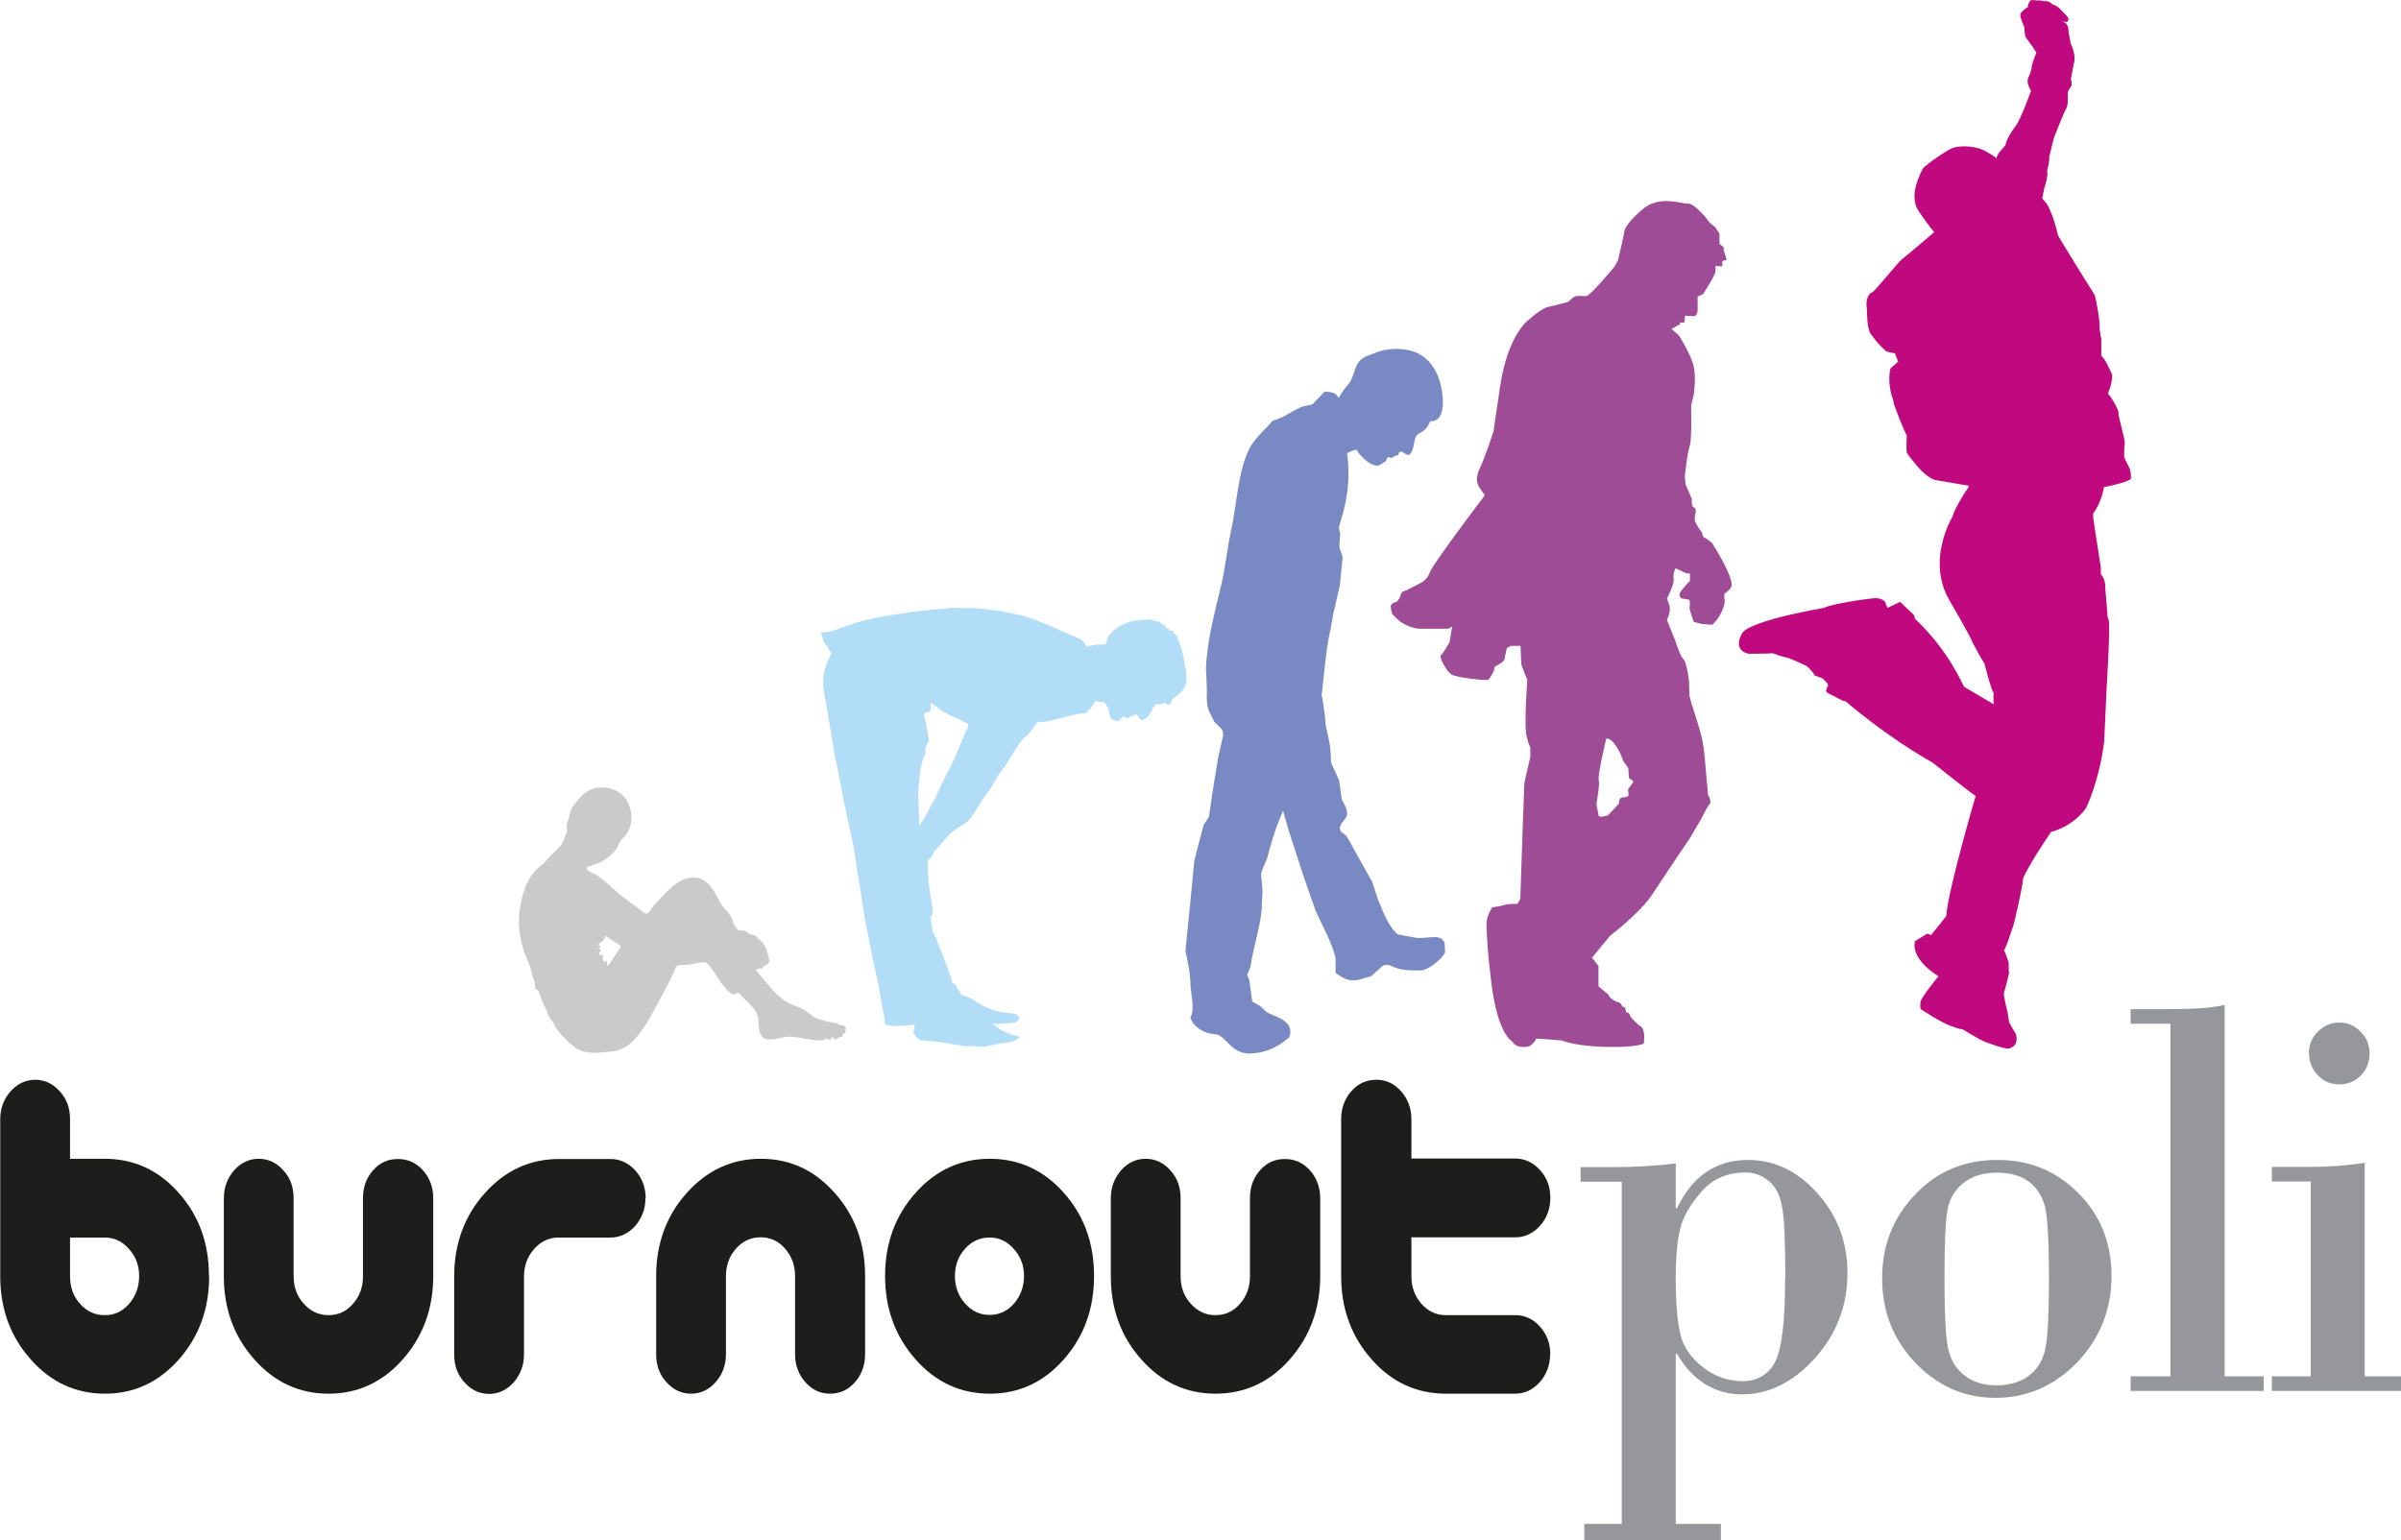 <svg width="293" height="188" viewBox="0 0 293 188" fill="none" xmlns="http://www.w3.org/2000/svg">
<g clip-path="url(#clip0_4019_35755)">
<path d="M204.495 165.235V186.02H210.004V188H193.336V186.02H197.908V144.252H192.882V142.471H196.715C199.526 142.471 202.11 142.329 204.495 142.018V147.504H204.637C206.511 143.573 209.407 141.594 213.326 141.594C216.534 141.594 219.374 142.951 221.787 145.666C224.229 148.381 225.45 151.633 225.45 155.394C225.45 159.41 224.115 162.86 221.475 165.801C218.806 168.742 215.853 170.212 212.587 170.212C209.322 170.212 206.511 168.544 204.637 165.235H204.495ZM217.869 156.186C217.869 151.859 217.755 148.946 217.5 147.476C217.272 146.005 216.733 144.903 215.881 144.196C215.029 143.489 214.092 143.121 213.042 143.121C210.827 143.121 209.038 143.884 207.704 145.383C206.369 146.882 205.489 148.353 205.091 149.795C204.694 151.237 204.495 153.358 204.495 156.158C204.495 159.099 204.694 161.361 205.063 162.888C205.432 164.443 206.369 165.773 207.817 166.904C209.265 168.035 210.912 168.6 212.673 168.6C214.433 168.6 215.853 167.78 216.648 166.197C217.443 164.613 217.84 161.248 217.84 156.158" fill="#96979A"/>
<path d="M229.681 156.045C229.681 152.029 231.015 148.635 233.713 145.807C236.41 142.98 239.732 141.594 243.736 141.594C247.739 141.594 250.92 142.951 253.617 145.638C256.314 148.324 257.677 151.718 257.677 155.762C257.677 159.806 256.258 163.425 253.475 166.31C250.664 169.194 247.342 170.637 243.537 170.637C239.732 170.637 236.524 169.223 233.798 166.423C231.072 163.595 229.681 160.145 229.681 156.045ZM250.039 156.045C250.039 151.774 249.897 148.975 249.613 147.589C249.329 146.232 248.705 145.129 247.711 144.337C246.717 143.545 245.383 143.149 243.651 143.149C242.032 143.149 240.669 143.573 239.619 144.394C238.568 145.214 237.915 146.316 237.659 147.674C237.404 149.031 237.29 151.859 237.29 156.129C237.29 160.4 237.432 163.256 237.745 164.641C238.057 166.027 238.71 167.13 239.761 167.922C240.783 168.714 242.089 169.11 243.651 169.11C245.212 169.11 246.547 168.714 247.597 167.922C248.648 167.13 249.329 165.999 249.613 164.585C249.897 163.171 250.039 160.343 250.039 156.101" fill="#96979A"/>
<path d="M264.861 168.007V124.966H260.006V123.184H264.663C267.786 123.184 270.057 123.014 271.477 122.675V168.007H276.247V169.788H260.006V168.007H264.861Z" fill="#96979A"/>
<path d="M288.57 141.933V168.007H293.028V169.788H277.241V168.007H281.983V144.224H277.241V142.442H282.068C284.368 142.442 286.554 142.273 288.57 141.933ZM281.756 128.557C281.756 127.539 282.125 126.662 282.863 125.927C283.601 125.192 284.453 124.824 285.475 124.824C286.497 124.824 287.349 125.192 288.059 125.927C288.797 126.662 289.167 127.539 289.167 128.585C289.167 129.632 288.797 130.593 288.088 131.3C287.378 132.007 286.497 132.375 285.475 132.375C284.453 132.375 283.573 132.007 282.863 131.272C282.153 130.537 281.784 129.632 281.784 128.585" fill="#96979A"/>
<path d="M25.526 155.762C25.526 159.749 24.305 163.143 21.835 165.942C19.365 168.742 16.355 170.128 12.806 170.128C9.256 170.128 6.218 168.742 3.748 165.942C1.278 163.171 0.028 159.777 0.028 155.79V136.617C0.028 135.288 0.454 134.185 1.278 133.223C2.129 132.29 3.123 131.809 4.287 131.809C5.452 131.809 6.474 132.29 7.297 133.223C8.149 134.156 8.547 135.288 8.547 136.588V141.452H12.777C16.327 141.452 19.365 142.838 21.807 145.61C24.277 148.381 25.498 151.746 25.498 155.762M16.98 155.762C16.98 154.461 16.554 153.358 15.73 152.453C14.907 151.52 13.941 151.067 12.777 151.067H8.547V155.79C8.547 157.119 8.944 158.25 9.768 159.155C10.591 160.088 11.585 160.541 12.777 160.541C13.97 160.541 14.935 160.088 15.759 159.155C16.554 158.222 16.98 157.091 16.98 155.79" fill="#1D1D1B"/>
<path d="M52.87 155.762C52.87 159.749 51.621 163.143 49.15 165.942C46.68 168.742 43.642 170.128 40.093 170.128C36.543 170.128 33.505 168.742 31.035 165.942C28.564 163.171 27.315 159.777 27.315 155.79V146.26C27.315 144.959 27.741 143.828 28.564 142.866C29.388 141.933 30.41 141.452 31.574 141.452C32.739 141.452 33.761 141.933 34.584 142.866C35.436 143.8 35.834 144.931 35.834 146.26V155.79C35.834 157.119 36.231 158.222 37.083 159.155C37.906 160.088 38.928 160.541 40.093 160.541C41.257 160.541 42.279 160.088 43.074 159.155C43.897 158.222 44.295 157.119 44.295 155.79V146.288C44.295 144.931 44.693 143.8 45.516 142.866C46.339 141.933 47.333 141.481 48.554 141.481C49.775 141.481 50.769 141.933 51.621 142.866C52.444 143.8 52.87 144.931 52.87 146.288V155.79V155.762Z" fill="#1D1D1B"/>
<path d="M78.766 146.26C78.766 147.561 78.34 148.692 77.516 149.653C76.664 150.587 75.671 151.067 74.478 151.067H68.174C67.01 151.067 66.017 151.52 65.193 152.453C64.37 153.386 63.944 154.489 63.944 155.818V165.348C63.944 166.649 63.518 167.78 62.694 168.742C61.843 169.675 60.849 170.156 59.685 170.156C58.52 170.156 57.498 169.675 56.675 168.742C55.823 167.809 55.425 166.677 55.425 165.348V155.818C55.425 151.831 56.675 148.437 59.145 145.666C61.615 142.895 64.654 141.481 68.203 141.481H74.507C75.671 141.481 76.693 141.961 77.545 142.895C78.368 143.828 78.794 144.959 78.794 146.288" fill="#1D1D1B"/>
<path d="M105.57 165.32C105.57 166.677 105.144 167.809 104.32 168.742C103.497 169.675 102.475 170.128 101.282 170.128C100.089 170.128 99.096 169.647 98.272 168.714C97.449 167.78 97.023 166.649 97.023 165.32V155.79C97.023 154.461 96.625 153.358 95.802 152.425C95.007 151.492 94.013 151.039 92.82 151.039C91.628 151.039 90.634 151.492 89.811 152.425C88.987 153.358 88.59 154.461 88.59 155.79V165.32C88.59 166.649 88.164 167.752 87.341 168.714C86.517 169.647 85.495 170.128 84.331 170.128C83.166 170.128 82.144 169.647 81.321 168.714C80.469 167.78 80.072 166.649 80.072 165.32V155.79C80.072 151.803 81.321 148.409 83.791 145.638C86.261 142.866 89.3 141.452 92.849 141.452C96.398 141.452 99.408 142.838 101.878 145.638C104.349 148.409 105.57 151.803 105.57 155.79V165.32Z" fill="#1D1D1B"/>
<path d="M133.509 155.762C133.509 159.749 132.289 163.143 129.818 165.942C127.348 168.742 124.338 170.128 120.789 170.128C117.24 170.128 114.201 168.742 111.731 165.942C109.261 163.143 108.011 159.777 108.011 155.762C108.011 151.746 109.261 148.381 111.731 145.609C114.201 142.838 117.24 141.452 120.789 141.452C124.338 141.452 127.376 142.838 129.818 145.609C132.289 148.381 133.509 151.746 133.509 155.762ZM124.963 155.762C124.963 154.461 124.537 153.358 123.713 152.453C122.89 151.52 121.925 151.067 120.76 151.067C119.596 151.067 118.574 151.52 117.779 152.425C116.956 153.33 116.53 154.461 116.53 155.762C116.53 157.063 116.956 158.222 117.779 159.127C118.603 160.06 119.596 160.513 120.76 160.513C121.925 160.513 122.918 160.06 123.742 159.127C124.537 158.194 124.963 157.063 124.963 155.762Z" fill="#1D1D1B"/>
<path d="M161.109 155.762C161.109 159.749 159.859 163.143 157.389 165.942C154.919 168.742 151.881 170.128 148.331 170.128C144.782 170.128 141.744 168.742 139.274 165.942C136.803 163.171 135.554 159.777 135.554 155.79V146.26C135.554 144.959 135.98 143.828 136.803 142.866C137.627 141.933 138.649 141.452 139.813 141.452C140.977 141.452 141.999 141.933 142.823 142.866C143.675 143.8 144.072 144.931 144.072 146.26V155.79C144.072 157.119 144.47 158.222 145.322 159.155C146.145 160.088 147.167 160.541 148.331 160.541C149.496 160.541 150.518 160.088 151.313 159.155C152.136 158.222 152.534 157.119 152.534 155.79V146.288C152.534 144.931 152.931 143.8 153.755 142.866C154.578 141.933 155.572 141.481 156.793 141.481C158.014 141.481 159.008 141.933 159.859 142.866C160.683 143.8 161.109 144.931 161.109 146.288V155.79V155.762Z" fill="#1D1D1B"/>
<path d="M189.162 165.32C189.162 166.649 188.736 167.752 187.913 168.714C187.061 169.647 186.067 170.128 184.903 170.128H176.442C172.892 170.128 169.854 168.742 167.384 165.942C164.914 163.143 163.664 159.777 163.664 155.762V136.617C163.664 135.259 164.09 134.128 164.914 133.195C165.737 132.262 166.759 131.809 167.98 131.809C169.201 131.809 170.138 132.29 170.99 133.223C171.813 134.156 172.239 135.316 172.239 136.617V141.424H184.903C186.096 141.424 187.09 141.905 187.941 142.838C188.793 143.771 189.191 144.903 189.191 146.232C189.191 147.561 188.765 148.692 187.941 149.625C187.09 150.558 186.096 151.039 184.932 151.039H172.239V155.79C172.239 157.091 172.637 158.222 173.46 159.155C174.284 160.088 175.278 160.541 176.47 160.541H184.932C186.096 160.541 187.118 161.022 187.941 161.955C188.765 162.888 189.191 164.019 189.191 165.348" fill="#1D1D1B"/>
<path d="M208.925 66.286C208.925 66.286 208.158 65.636 207.988 65.636C207.846 65.636 207.675 64.986 207.675 64.986L207.193 64.307L206.823 63.572V62.978C206.823 62.978 207.136 62.129 206.738 61.96C206.341 61.818 206.454 60.885 206.454 60.885L206 59.839L205.688 59.103L205.602 58.142C205.602 58.142 205.915 55.173 206.199 54.438C206.483 53.702 206.369 49.489 206.369 49.489L206.681 48.244C206.681 48.244 207.079 45.784 206.568 44.285C206.057 42.786 204.864 40.92 204.864 40.92L203.984 40.157L204.665 39.761L205.006 39.591V39.365L205.546 39.393L205.631 38.545L206.852 38.601C206.852 38.601 207.164 38.318 207.164 37.866V36.197L207.817 35.915C207.817 35.915 209.351 33.567 209.351 33.115V32.465L210.174 32.521V31.871L210.713 31.701L210.344 30.57V30.174L209.833 29.778V28.534L209.351 27.77L208.669 27.205C208.669 27.205 206.937 24.829 206 24.857C205.063 24.886 202.479 23.755 200.35 25.621C198.22 27.487 198.22 28.166 198.192 28.449C198.163 28.732 197.453 31.758 197.453 31.758L196.999 32.578C196.999 32.578 194.046 36.141 193.563 36.141C193.081 36.141 192.342 36.056 192.058 36.254C191.774 36.452 191.377 36.848 191.377 36.848C191.377 36.848 189.304 37.413 188.878 37.47C188.424 37.526 187.004 38.601 186.862 38.771C186.692 38.941 184.051 40.496 183.057 47.226C182.433 51.327 182.291 52.401 182.262 52.628C182.12 53.08 181.183 55.936 180.616 57.096C179.991 58.34 180.303 59.075 180.417 59.301C180.53 59.556 181.183 60.433 181.183 60.433L180.985 60.744C180.985 60.744 174.937 68.718 174.539 69.765C174.142 70.811 173.489 71.094 173.489 71.094C173.489 71.094 171.387 72.225 171.189 72.225C170.99 72.225 170.82 72.989 170.82 72.989L170.479 73.441C170.479 73.441 169.712 73.639 169.712 73.978C169.712 74.318 169.883 74.94 169.883 74.94C169.883 74.94 170.536 75.619 170.905 75.901C171.274 76.184 172.41 76.75 173.261 76.75H176.754L177.208 76.495L176.896 78.39C176.896 78.39 176.129 79.747 175.845 79.974C175.561 80.171 176.498 81.925 177.095 82.321C177.691 82.717 181.269 83.084 181.553 82.999C181.836 82.915 182.319 81.84 182.319 81.84L182.404 81.388C182.404 81.388 183.483 80.85 183.569 80.539C183.654 80.2 183.881 79.125 183.881 79.125L184.335 78.842H185.556C185.556 78.842 185.641 80.794 185.641 81.02C185.641 81.246 186.38 82.999 186.38 82.999C186.38 82.999 185.982 88.259 186.266 89.702C186.55 91.144 186.749 91.087 186.749 91.2V92.388C186.749 92.388 186.039 95.414 186.01 95.697C185.982 95.98 185.528 109.723 185.528 109.723L185.187 110.345C185.187 110.345 183.796 110.289 183.483 110.515L182.092 110.77C182.092 110.77 181.467 111.731 181.411 112.579C181.354 113.428 181.666 117.5 181.78 118.094C181.893 118.716 182.262 125.503 184.591 127.2C184.591 127.2 184.96 128.048 186.607 127.737C186.607 127.737 187.402 127.2 187.459 126.776L189.049 126.889L190.582 127.002C190.582 127.002 192.456 127.907 197.766 127.794C197.766 127.794 200.009 127.737 200.605 127.369L200.662 126.521C200.662 126.521 200.605 125.475 200.236 125.305C199.867 125.135 198.958 124.089 198.958 124.089C198.958 124.089 198.901 123.608 198.589 123.608C198.277 123.608 198.476 122.93 198.163 122.93C197.851 122.93 197.851 122.336 197.482 122.336C197.113 122.336 196.431 121.714 196.431 121.714L196.232 121.374L195.068 120.413V117.924L194.273 116.906L196.516 114.191C196.516 114.191 200.179 111.448 201.684 109.101C203.217 106.754 206.256 102.258 206.256 102.258L207.647 99.882C207.647 99.882 208.385 98.355 208.612 98.185C208.868 98.016 208.612 97.167 208.442 97.111L208.13 93.604C208.13 93.604 208.016 91.653 207.704 90.211C207.391 88.768 206.426 85.912 206.426 85.912L206.17 84.951L206.114 83.141C206.114 83.141 205.858 80.85 205.432 80.454C205.006 80.087 204.467 78.277 204.467 78.277L203.416 75.675C203.416 75.675 203.984 74.6 203.7 73.837L203.416 73.073C203.416 73.073 204.353 71.292 204.24 70.641C204.126 69.991 204.467 69.369 204.467 69.369L205.744 69.963L206.227 70.019V70.896C206.227 70.896 205.091 72.112 205.006 72.367C204.921 72.593 205.006 73.017 205.205 73.045C205.404 73.102 206.17 73.215 206.17 73.215L206.227 73.724L206.17 74.289L206.284 74.685L206.681 75.901L207.704 76.184H207.931L208.953 76.269C208.953 76.269 209.663 75.675 210.146 74.572C210.628 73.469 210.429 73.158 210.429 73.158V72.48C210.429 72.48 211.225 71.971 211.31 71.518C211.48 70.246 209.01 66.428 209.01 66.428M199.157 95.668L198.674 96.347L198.731 97.111C198.731 97.111 198.646 97.309 198.05 97.337C197.453 97.365 197.595 98.072 197.595 98.072L196.204 99.543L195.437 99.712L195.097 99.628L195.011 99.203L194.813 98.157C194.813 98.157 195.267 95.697 195.097 95.216C194.926 94.735 196.005 90.182 196.005 90.182C196.772 89.956 197.68 91.879 197.68 91.879L198.135 92.954L198.703 93.774L198.788 94.99L199.327 95.357L199.214 95.64L199.157 95.668Z" fill="#9F4C97"/>
<path d="M73.967 117.274C73.967 117.274 74.024 117.274 74.024 117.33C74.109 117.557 73.939 117.698 74.222 117.868C74.705 117.189 75.131 116.539 75.585 115.86C75.898 115.407 75.529 115.323 75.103 115.04C74.677 114.757 74.279 114.474 73.882 114.22C73.882 114.474 73.598 114.842 73.399 114.983C73.257 115.068 73.172 115.096 73.087 115.238C72.916 115.52 73.342 115.407 73.314 115.577C73.314 115.634 72.916 115.832 73.172 115.888C73.172 115.888 73.371 115.945 73.342 116.001C73.342 116.143 73.001 116.341 73.172 116.567C73.172 116.567 73.172 116.567 73.2 116.567C73.229 116.567 73.285 116.567 73.342 116.567C73.399 116.567 73.456 116.567 73.484 116.567C73.569 116.567 73.598 116.567 73.598 116.623C73.541 116.708 73.541 117.217 73.598 117.33C73.598 117.387 73.655 117.415 73.683 117.415C73.74 117.415 73.797 117.387 73.825 117.359C73.882 117.33 73.939 117.274 73.967 117.274ZM72.746 128.529C71.752 128.529 70.758 128.359 70.049 127.794C69.395 127.256 68.742 126.606 68.203 125.956C67.976 125.673 67.72 125.277 67.578 124.966C67.379 124.542 66.982 124.202 66.84 123.75C66.698 123.326 66.471 122.873 66.272 122.477C66.102 122.081 65.96 121.714 65.846 121.289C65.733 120.894 65.676 120.922 65.364 120.724C65.307 120.696 65.278 119.989 65.222 119.819C65.051 119.338 64.909 118.886 64.796 118.405C64.625 117.67 64.228 116.934 63.972 116.227C63.575 115.068 63.291 113.598 63.319 112.41C63.347 110.996 63.66 109.271 64.256 107.942C64.654 107.093 65.136 106.386 65.875 105.764C66.13 105.566 66.584 105.255 66.726 104.944C66.812 104.803 67.096 104.605 67.181 104.463C67.266 104.322 67.834 103.841 67.947 103.728C68.231 103.445 68.203 103.417 68.43 103.191C68.771 102.823 68.913 102.088 69.14 101.664C69.282 101.409 69.14 101.126 69.14 100.844C69.14 100.476 69.339 100.165 69.424 99.797C69.566 99.232 69.623 98.808 69.992 98.327C70.588 97.535 71.326 96.63 72.32 96.291C72.661 96.177 73.03 96.121 73.427 96.121C74.308 96.121 75.245 96.432 75.869 96.969C77.374 98.299 77.488 101.042 75.983 102.342C75.5 102.767 75.443 103.502 74.989 103.926C74.705 104.237 74.393 104.52 74.052 104.774C73.711 105.085 73.285 105.255 72.86 105.425C72.632 105.51 72.576 105.538 72.519 105.538H72.49C72.49 105.538 72.434 105.538 72.263 105.651C72.15 105.708 72.064 105.736 71.979 105.736C71.951 105.736 71.922 105.736 71.894 105.736C71.894 105.736 71.837 105.736 71.809 105.736C71.724 105.736 71.667 105.764 71.61 105.934C71.411 106.301 72.547 106.641 72.86 106.839C73.598 107.348 74.251 107.97 74.904 108.564C76.125 109.638 77.403 110.487 78.709 111.477C78.766 111.505 78.822 111.533 78.879 111.533C79.192 111.533 79.447 110.939 79.646 110.713C80.015 110.261 80.441 109.836 80.838 109.412C81.946 108.253 83.025 107.122 84.643 107.122C84.7 107.122 84.757 107.122 84.814 107.122C86.375 107.178 87.227 108.903 87.909 110.204C88.334 110.996 89.328 111.646 89.442 112.523C89.499 113.032 89.811 113.088 90.01 113.484C90.067 113.598 90.918 113.569 91.089 113.711C91.344 113.937 91.458 114.078 91.827 114.107C92.281 114.107 92.31 114.418 92.65 114.672C93.133 115.04 93.531 115.69 93.644 116.284C93.758 116.765 94.155 117.641 93.474 117.783C93.161 117.839 93.133 118.235 92.877 118.235C92.821 118.235 92.764 118.235 92.707 118.207C92.565 118.264 92.423 118.32 92.224 118.377C92.877 119.197 93.531 119.989 94.212 120.752C94.695 121.346 95.319 121.855 95.944 122.279C96.597 122.703 97.364 122.845 98.045 123.212C98.641 123.552 99.096 124.117 99.777 124.344C100.402 124.542 101.027 124.768 101.68 124.824C102.02 124.853 102.077 124.966 102.361 125.079C102.532 125.164 102.986 125.164 103.099 125.249C103.327 125.446 103.185 125.531 103.156 125.729C103.156 125.842 103.27 125.927 103.156 126.04C103.156 126.097 102.872 126.153 102.872 126.153C102.872 126.323 102.901 126.578 102.645 126.578C102.645 126.578 102.617 126.578 102.588 126.578C102.56 126.578 102.56 126.578 102.532 126.578C102.39 126.578 102.333 126.634 102.276 126.719C102.219 126.776 102.162 126.86 101.992 126.86C101.992 126.86 101.935 126.86 101.907 126.86C101.708 126.86 101.623 126.578 101.566 126.578C101.538 126.578 101.509 126.606 101.453 126.747C101.396 126.889 101.339 126.917 101.225 126.917C101.027 126.917 100.799 126.719 100.799 126.719C100.799 126.719 100.601 126.917 100.544 126.945C100.43 126.974 100.203 127.002 100.033 127.002C99.948 127.002 99.862 127.002 99.806 127.002C99.55 127.002 99.295 126.945 99.011 126.917C98.159 126.804 97.25 126.549 96.37 126.549C96.143 126.549 95.916 126.549 95.717 126.606C95.177 126.691 94.609 126.889 94.042 126.889C93.814 126.889 93.559 126.86 93.332 126.776C92.679 126.521 92.565 125.418 92.565 124.824C92.622 123.495 91.685 122.788 90.805 121.883C90.521 121.601 90.294 121.205 89.981 121.205C89.896 121.205 89.811 121.205 89.697 121.318C89.641 121.346 89.584 121.374 89.527 121.374C89.073 121.374 88.391 120.469 88.164 120.187C87.852 119.791 87.596 119.282 87.255 118.857C87 118.49 86.546 117.726 86.148 117.528C86.063 117.472 85.921 117.472 85.779 117.472C85.211 117.472 84.359 117.726 83.933 117.783C83.848 117.783 83.763 117.783 83.678 117.783H83.507C83.507 117.783 83.394 117.783 83.337 117.783C83.138 117.783 82.939 117.783 82.797 117.839C82.428 117.981 82.457 118.15 82.286 118.546C81.775 119.762 81.151 120.865 80.526 121.996C79.844 123.241 79.22 124.542 78.396 125.673C77.488 126.945 76.466 128.133 74.79 128.331C74.166 128.416 73.371 128.501 72.604 128.501" fill="#CACACA"/>
<path d="M113.548 85.714C113.634 86.167 113.662 86.563 113.407 86.902C113.236 86.902 113.066 86.959 112.924 86.987C112.867 87.128 112.81 87.27 112.753 87.383C112.81 87.609 112.895 87.835 112.952 88.033C113.037 88.599 113.151 89.136 113.236 89.702C113.265 89.9 113.321 90.126 113.35 90.324C113.293 90.663 113.009 91.031 112.924 91.314V92.02C112.81 92.275 112.725 92.501 112.611 92.756C112.498 93.18 112.413 93.604 112.299 94.028C112.271 94.453 112.214 94.848 112.186 95.273C111.902 97.026 112.186 98.949 112.186 100.815C112.413 100.448 112.64 100.08 112.867 99.741C113.236 99.09 113.548 98.412 113.918 97.789C114.315 97.111 114.599 96.376 114.94 95.64C115.621 94.311 116.303 93.038 116.899 91.596C117.211 90.833 117.524 90.069 117.836 89.306C117.95 89.051 118.205 88.655 118.205 88.401C117.808 88.203 117.41 88.005 117.013 87.807C116.445 87.552 115.877 87.27 115.281 86.987C114.684 86.563 114.088 86.138 113.492 85.714M120.022 127.765C119.54 127.765 119.085 127.737 118.631 127.709C118.347 127.709 118.035 127.709 117.751 127.709C116.785 127.539 115.82 127.398 114.855 127.228C114.202 127.087 113.35 127.143 112.668 127.002C112.498 127.002 112.356 126.974 112.186 126.945C112.044 126.804 111.93 126.662 111.788 126.521C111.703 126.408 111.504 126.21 111.476 126.04C111.532 125.729 111.589 125.39 111.646 125.079C111.078 125.135 110.17 125.249 109.375 125.249C108.807 125.249 108.296 125.192 107.983 124.994C107.983 124.287 107.813 123.608 107.671 122.986C107.444 121.798 107.302 120.582 107.046 119.48C106.535 117.472 106.223 115.407 105.768 113.343C105.286 111.137 105.087 108.762 104.633 106.471C104.519 105.623 104.377 104.746 104.264 103.898C103.809 101.664 103.327 99.43 102.844 97.167C102.617 95.951 102.39 94.707 102.134 93.463C101.595 91.059 101.311 88.542 100.828 86.025C100.601 84.866 100.288 83.367 100.572 82.094C100.799 81.048 101.112 80.483 101.509 79.691C101.282 79.549 101.197 79.351 101.083 79.125C100.885 78.842 100.686 78.56 100.516 78.277C100.374 77.937 100.317 77.57 100.175 77.202H100.232C101.311 77.202 102.049 76.835 102.872 76.552C104.122 76.099 105.286 75.76 106.705 75.449C108.182 75.109 109.658 74.996 111.192 74.714C111.845 74.629 112.498 74.544 113.151 74.487C113.889 74.346 114.713 74.403 115.508 74.261C115.763 74.233 116.132 74.205 116.473 74.205C116.672 74.205 116.899 74.205 117.069 74.233H118.773C119.767 74.318 120.761 74.403 121.726 74.516C122.691 74.714 123.657 74.912 124.594 75.109C125.9 75.477 127.291 76.014 128.484 76.552C129.676 77.061 130.869 77.598 132.033 78.107C132.232 78.362 132.431 78.616 132.601 78.899C133.141 78.842 133.566 78.673 134.248 78.673C134.361 78.673 134.475 78.673 134.589 78.673C134.787 78.673 134.986 78.673 135.071 78.503C134.986 78.503 134.901 78.503 134.816 78.531V78.475C135.043 78.39 135.156 78.164 135.242 77.994C135.242 77.994 135.128 78.022 135.043 78.051C135.668 76.835 136.889 76.128 138.365 75.76C138.592 75.76 138.791 75.76 139.018 75.732C139.274 75.703 139.728 75.618 140.125 75.618C140.267 75.618 140.409 75.618 140.523 75.647C140.779 75.732 141.034 75.817 141.261 75.901L141.119 75.817C141.659 75.873 141.716 76.156 141.999 76.439C141.999 76.354 141.971 76.269 141.971 76.156C142.255 76.326 142.17 76.552 142.34 76.665C142.454 76.693 142.567 76.75 142.681 76.778C142.624 76.863 142.596 76.863 142.653 76.948C142.965 76.948 143.164 76.976 143.277 77.146C143.22 77.146 143.164 77.146 143.107 77.146C143.306 77.428 143.703 77.541 143.788 77.909C143.788 77.909 143.675 77.853 143.618 77.824C144.271 78.984 144.413 80.143 144.697 81.727C144.754 82.094 144.867 83.112 144.725 83.537C144.583 84.017 144.157 84.47 143.817 84.809C143.618 85.007 143.192 85.234 143.022 85.431C142.965 85.488 142.795 86.025 142.795 86.025C142.766 86.025 142.709 86.025 142.653 86.025C142.454 86.025 142.227 85.827 142.141 85.771C142.028 85.827 141.914 85.912 141.772 85.969C141.744 85.969 141.687 85.969 141.659 85.969C141.574 85.969 141.517 85.969 141.432 85.969C141.346 85.969 141.29 85.969 141.204 85.969C141.119 85.969 141.062 85.969 141.006 86.025C140.949 86.195 140.779 86.251 140.693 86.365C140.665 86.45 140.637 86.563 140.608 86.647C140.381 87.128 139.955 87.863 139.33 87.92C139.217 87.863 139.132 87.779 139.047 87.694C138.905 87.524 138.848 87.354 138.677 87.213H138.479C138.337 87.383 138.251 87.439 138.166 87.439C138.138 87.439 138.109 87.439 138.081 87.439C138.053 87.439 138.024 87.439 137.968 87.439C137.939 87.439 137.911 87.439 137.854 87.439C137.797 87.637 137.712 87.694 137.627 87.694C137.542 87.694 137.456 87.637 137.4 87.581C137.314 87.524 137.229 87.496 137.144 87.496C137.144 87.496 137.087 87.496 137.059 87.496C136.803 87.581 136.718 87.863 136.519 87.977C136.463 88.005 136.406 88.005 136.321 88.005C136.093 88.005 135.81 87.892 135.724 87.807C135.327 87.524 135.44 87.072 135.27 86.563C135.156 86.223 134.986 85.997 134.787 85.743C134.418 85.686 134.021 85.629 133.652 85.601C133.481 85.997 133.282 86.223 133.055 86.534C133.027 86.534 132.999 86.534 132.97 86.534C132.942 86.534 132.913 86.534 132.857 86.563C132.8 86.817 132.658 86.959 132.459 87.1H132.345C131.38 87.1 130.755 87.326 130.017 87.524C129.364 87.694 128.739 87.807 128.143 87.977C127.888 88.033 127.604 88.09 127.348 88.146C127.32 88.146 127.291 88.146 127.263 88.146C127.178 88.146 127.121 88.146 127.064 88.118C127.007 88.118 126.951 88.09 126.894 88.09C126.837 88.09 126.752 88.09 126.638 88.174C126.297 88.401 126.099 88.91 125.815 89.249C125.474 89.673 124.991 90.013 124.651 90.409C124.225 90.974 123.856 91.568 123.486 92.19C123.174 92.671 122.862 93.18 122.549 93.689C122.322 93.944 122.124 94.198 121.925 94.453C121.612 94.99 121.3 95.527 120.988 96.093C120.59 96.658 120.193 97.196 119.795 97.761C119.398 98.412 119 99.062 118.574 99.712C117.864 100.702 116.473 101.098 115.706 102.031C115.139 102.682 114.599 103.304 114.031 103.926C113.662 104.463 113.832 104.633 113.208 105.001C113.208 106.867 113.35 108.422 113.662 110.006C113.747 110.43 113.918 111.561 113.662 111.872H113.52C113.634 112.523 113.747 113.173 113.861 113.824C114.003 114.078 114.116 114.361 114.258 114.616C114.741 115.775 115.139 116.878 115.593 118.066C115.82 118.659 116.076 119.225 116.189 119.96C116.842 120.215 116.587 120.3 116.899 120.809C117.041 121.035 117.183 121.035 117.24 121.403C117.637 121.544 118.006 121.685 118.404 121.827C118.801 122.081 119.199 122.307 119.568 122.562C120.363 123.014 121.187 123.326 122.209 123.552C122.975 123.721 124.253 123.523 124.367 124.315C124.395 124.57 124.111 124.655 123.969 124.768C123.714 124.937 121.641 124.994 121.13 124.994C121.385 125.192 121.669 125.362 121.925 125.56C122.436 125.899 123.6 126.465 124.367 126.465C124.367 126.521 124.367 126.606 124.367 126.691C123.628 127.313 122.748 127.228 121.612 127.454C121.045 127.567 120.448 127.709 119.88 127.822" fill="#B2DDF7"/>
<path d="M152.619 128.614C152.165 128.614 151.71 128.557 151.313 128.388C150.149 127.935 149.609 126.776 148.587 126.295C148.275 126.238 147.934 126.21 147.621 126.153C146.656 125.927 145.577 125.277 145.265 124.202C145.918 122.958 145.236 121.403 145.265 119.649C145.208 119.197 145.151 118.716 145.094 118.235C144.952 117.5 144.81 116.765 144.668 116.03C145.038 112.353 145.407 108.677 145.747 105.029C146.117 103.587 146.514 102.144 146.883 100.674C147.11 100.363 147.338 100.024 147.536 99.684C147.735 98.27 147.934 96.885 148.161 95.499C148.331 94.453 148.502 93.434 148.672 92.388C148.871 91.511 149.07 90.635 149.268 89.758C149.325 88.853 148.473 88.542 148.161 88.061C147.934 87.609 147.735 87.156 147.508 86.732C147.224 86.025 147.252 84.979 147.281 84.385C147.252 83.452 147.224 82.49 147.167 81.557C147.338 77.881 148.303 74.544 149.07 71.235C149.552 69.114 149.751 66.993 150.205 64.901C150.944 61.592 151.057 57.463 152.505 54.692C153.045 53.702 153.897 52.854 154.692 52.034C154.89 51.836 155.089 51.61 155.288 51.383C155.685 51.242 156.055 51.1 156.452 50.931C157.219 50.563 158.014 49.998 158.922 49.63C159.348 49.545 159.746 49.432 160.172 49.347C160.654 48.838 161.166 48.329 161.648 47.792C162.5 47.877 163.011 47.877 163.352 48.584C163.522 48.301 163.693 48.018 163.863 47.735C164.26 47.198 164.743 46.802 164.97 46.18C165.283 45.473 165.425 44.54 165.964 44.002C166.447 43.522 167.242 43.295 167.98 43.013C168.264 42.928 168.576 42.815 168.86 42.73C169.4 42.645 169.911 42.589 170.394 42.589C172.779 42.589 174.397 43.607 175.334 45.586C176.158 47.311 176.726 51.412 174.653 51.412C174.624 51.412 174.568 51.412 174.539 51.412C174.369 51.836 174.056 52.373 173.659 52.628C173.375 52.826 172.977 52.967 172.836 53.221C172.438 53.928 172.608 55.031 171.955 55.54C171.529 55.54 171.359 55.258 171.047 55.116C170.962 55.145 170.848 55.173 170.734 55.201C170.706 55.314 170.649 55.427 170.621 55.569C170.592 55.569 170.564 55.569 170.536 55.569C170.337 55.569 170.223 55.654 170.081 55.738C169.968 55.823 169.854 55.908 169.712 55.908C169.712 55.908 169.655 55.908 169.627 55.908L169.513 55.767C169.144 55.908 169.286 56.106 169.087 56.332C168.832 56.474 168.576 56.615 168.321 56.785C168.236 56.813 168.15 56.841 168.037 56.841C167.1 56.841 165.794 55.456 165.538 54.89C165.027 54.975 164.772 55.145 164.402 55.314C164.743 58.029 164.488 60.235 163.977 62.327C163.778 63.034 163.579 63.685 163.38 64.392C163.437 64.674 163.494 64.929 163.551 65.212C163.551 65.777 163.323 66.513 163.551 67.135C163.636 67.389 163.835 67.785 163.835 68.153C163.721 69.284 163.607 70.415 163.494 71.546C163.323 72.282 163.153 72.989 162.983 73.696C162.954 73.809 162.898 74.403 162.812 74.403C162.67 75.166 162.528 75.93 162.386 76.722C161.79 79.295 161.62 82.179 161.279 84.922C161.279 84.922 161.393 85.205 161.393 85.347C161.506 86.082 161.62 86.817 161.705 87.552C161.705 88.797 162.216 90.126 162.33 91.285C162.386 91.907 162.415 92.529 162.443 93.152C162.727 93.802 163.153 94.566 163.437 95.358C163.522 96.064 163.636 96.771 163.721 97.507C163.92 97.987 164.573 98.892 164.346 99.628C164.232 99.995 163.181 100.787 163.607 101.466C163.835 101.692 164.147 101.862 164.374 102.144C165.396 103.983 166.447 105.849 167.469 107.687C167.696 108.394 167.923 109.101 168.179 109.836C168.775 111.335 169.485 113.173 170.564 114.05C170.848 114.107 171.103 114.163 171.387 114.22C171.899 114.304 172.438 114.418 172.949 114.502C173.034 114.502 173.119 114.502 173.205 114.502C173.517 114.502 173.829 114.474 174.113 114.446C174.426 114.446 174.71 114.389 174.993 114.389C175.59 114.389 176.101 114.531 176.3 115.153C176.3 115.521 176.328 115.888 176.356 116.256C176.129 116.878 174.397 118.462 173.318 118.462C172.239 118.462 171.331 118.462 170.422 118.179C170.11 118.094 169.684 117.783 169.201 117.783C169.031 117.783 168.889 117.811 168.718 117.896C168.264 118.32 167.781 118.744 167.327 119.169C166.986 119.253 166.646 119.366 166.305 119.451C165.851 119.621 165.453 119.678 165.112 119.678C164.26 119.678 163.721 119.253 162.983 118.773V116.934C162.472 114.814 161.279 112.947 160.484 110.996C159.916 109.384 159.348 107.772 158.809 106.16C158.298 104.548 157.758 102.936 157.247 101.324C157.02 100.533 156.793 99.712 156.566 98.921V98.977C156.424 99.345 156.253 99.712 156.111 100.108C155.543 101.466 155.118 102.936 154.72 104.463C154.521 105.227 154.01 105.99 153.897 106.726C153.953 107.376 154.01 108.027 154.067 108.705C154.039 109.554 153.982 110.374 153.953 111.222C153.669 113.569 152.96 115.662 152.59 118.009C152.477 118.348 152.335 118.688 152.193 119.027C152.278 119.225 152.363 119.395 152.448 119.593C152.562 120.469 152.704 121.346 152.818 122.251C153.13 122.421 153.442 122.619 153.755 122.788C154.039 123.043 154.294 123.297 154.578 123.552C155.401 124.004 156.424 124.23 157.077 124.937C157.531 125.418 157.588 126.21 157.247 126.719C157.02 126.889 156.821 127.03 156.622 127.172C155.742 127.879 154.152 128.585 152.704 128.585" fill="#7989C4"/>
<path d="M255.661 64.703L255.434 63.147V62.667C255.434 62.667 256.428 61.479 256.74 59.471C256.74 59.471 259.637 58.906 260.034 58.453C260.034 58.453 260.119 57.633 259.807 57.011C259.466 56.389 259.182 55.767 259.211 55.654C259.211 55.512 259.211 54.522 259.296 54.126C259.353 53.73 258.472 50.761 258.529 50.422C258.586 50.083 257.677 48.471 257.223 48.046C257.223 48.046 257.763 46.915 257.763 45.784C257.763 45.784 257.109 44.172 256.598 43.606L256.428 43.409V41.401C256.428 41.401 256.172 40.241 256.229 39.761C256.258 39.252 255.775 36.197 255.576 35.943C255.576 35.943 251.573 29.552 251.147 28.732C251.147 28.732 250.38 25.31 249.443 24.49L249.216 24.207L249.5 22.85C249.5 22.85 249.983 21.52 249.812 20.842C249.812 20.842 250.153 19.569 250.068 19.173L250.636 16.854C250.636 16.854 251.828 13.772 252.141 13.263C252.453 12.754 252.311 11.453 252.339 11.283C252.339 11.114 252.794 10.463 252.794 10.463C252.794 10.463 252.85 9.869 252.708 9.7L253.077 7.749C253.077 7.749 253.447 6.872 252.68 5.26L252.424 3.846C252.424 3.846 252.481 3.054 251.97 2.743L251.459 2.432C251.459 2.432 252.055 2.8 252.254 2.658C252.453 2.517 252.595 2.262 251.97 1.697C251.374 1.103 251.289 0.82 250.437 0.509C250.437 0.509 250.039 0.057 249.5 0.141C249.5 0.141 248.904 2.17995e-05 248.591 0.057C248.591 0.057 247.739 -0.085 247.711 0.141C247.711 0.141 247.399 0.622 247.484 0.848C247.484 0.848 246.604 1.386 246.547 1.782C246.49 2.149 247.03 3.309 247.03 3.309C247.03 3.309 247.03 4.44 247.313 4.723C247.569 4.977 248.506 6.419 248.506 6.419C248.506 6.419 248.052 7.522 247.967 7.946L247.91 8.371C247.91 8.371 247.853 8.767 247.654 9.162C247.455 9.587 247.2 10.011 247.853 11.085C247.853 11.085 246.632 14.507 246.007 15.327C245.383 16.147 244.872 17.052 244.786 17.533C244.701 18.014 243.736 18.551 243.651 19.315C243.651 19.315 242.6 18.523 241.777 18.212C240.953 17.901 239.108 17.618 237.972 18.212C236.864 18.806 234.706 20.333 234.593 20.672C234.479 21.012 232.832 23.783 234.11 25.734C235.416 27.657 236.041 28.336 236.041 28.336C236.041 28.336 232.321 31.503 232.009 31.729C231.697 31.927 228.744 35.632 228.46 35.688C228.204 35.745 227.551 36.367 227.835 37.781C227.835 37.781 227.778 39.959 228.261 40.722L229.056 41.768C229.056 41.768 230.021 42.815 230.22 42.9C230.419 42.984 231.242 43.126 231.242 43.126L231.64 44.144L230.703 44.964C230.703 44.964 230.22 46.632 231.015 48.782L231.129 49.376C231.129 49.376 232.35 52.684 232.69 53.137C232.69 53.137 232.605 54.862 232.69 55.201C232.776 55.512 233.798 56.7 233.798 56.7C233.798 56.7 234.99 58.255 236.155 58.594L240.272 59.301L240.158 59.584L239.874 59.98C239.874 59.98 238.426 62.242 238.284 63.034C238.284 63.034 235.019 68.351 237.887 73.271C237.887 73.271 240.414 77.57 240.754 78.503C240.754 78.503 241.947 80.765 242.146 80.935L242.231 81.246C242.231 81.246 243.054 84.47 243.281 84.555C243.281 84.555 243.225 85.912 243.338 85.997C243.338 85.997 239.874 83.961 239.704 83.848C239.533 83.735 237.943 79.521 233.684 75.534L233.571 75.081L231.867 73.469L230.334 74.205L229.993 73.385C229.993 73.385 229.595 73.045 228.942 73.017C228.289 73.017 223.462 73.696 222.582 74.205C222.582 74.205 213.837 75.675 212.644 77.231C212.644 77.231 211.281 79.267 213.354 79.804C213.354 79.804 215.654 79.804 216.364 79.747C216.364 79.747 217.471 80.2 218.153 80.285C218.153 80.285 220.396 81.19 220.566 81.388C220.765 81.585 221.219 81.981 221.446 82.462L222.412 82.802L223.008 83.424L223.093 83.706C223.093 83.706 222.838 84.131 222.838 84.357C222.838 84.583 223.86 85.007 223.86 85.007L224.825 85.516L225.251 85.629C225.251 85.629 229.993 89.786 235.842 93.095C235.842 93.095 240.669 96.941 241.095 97.167C241.095 97.167 237.659 108.847 237.517 111.816L235.672 114.135L235.189 113.965L233.713 114.87C233.713 114.87 232.889 116.85 236.552 119.168C236.552 119.168 234.536 121.629 234.394 122.223C234.252 122.817 234.394 123.184 234.394 123.184C234.394 123.184 236.722 124.739 238 125.22C239.278 125.701 239.505 125.644 239.505 125.644C239.505 125.644 241.294 126.776 242.231 127.172C243.168 127.539 244.815 128.105 245.184 127.992C245.553 127.878 246.348 127.567 246.007 126.238L245.184 124.824L244.985 123.523C244.985 123.523 244.417 121.403 244.559 121.12C244.701 120.837 245.184 118.716 245.184 118.716L245.127 118.546V117.5C245.127 117.5 244.673 116.114 244.559 116.03L244.9 115.294L245.723 112.891C245.723 112.891 246.774 108.649 246.888 107.206C246.888 107.206 247.427 105.792 250.295 101.551C250.295 101.551 252.907 100.985 254.582 98.609C254.582 98.609 256.229 95.244 256.797 90.352V90.097L257.081 83.876C257.081 83.876 257.535 76.495 257.337 75.732L257.195 75.308C257.195 75.308 256.968 72.338 256.911 71.829C256.882 71.348 256.968 70.839 256.371 70.076V69.284" fill="#C0087F"/>
</g>
<defs>
<clipPath id="clip0_4019_35755">
<rect width="293" height="188" fill="white"/>
</clipPath>
</defs>
</svg>
